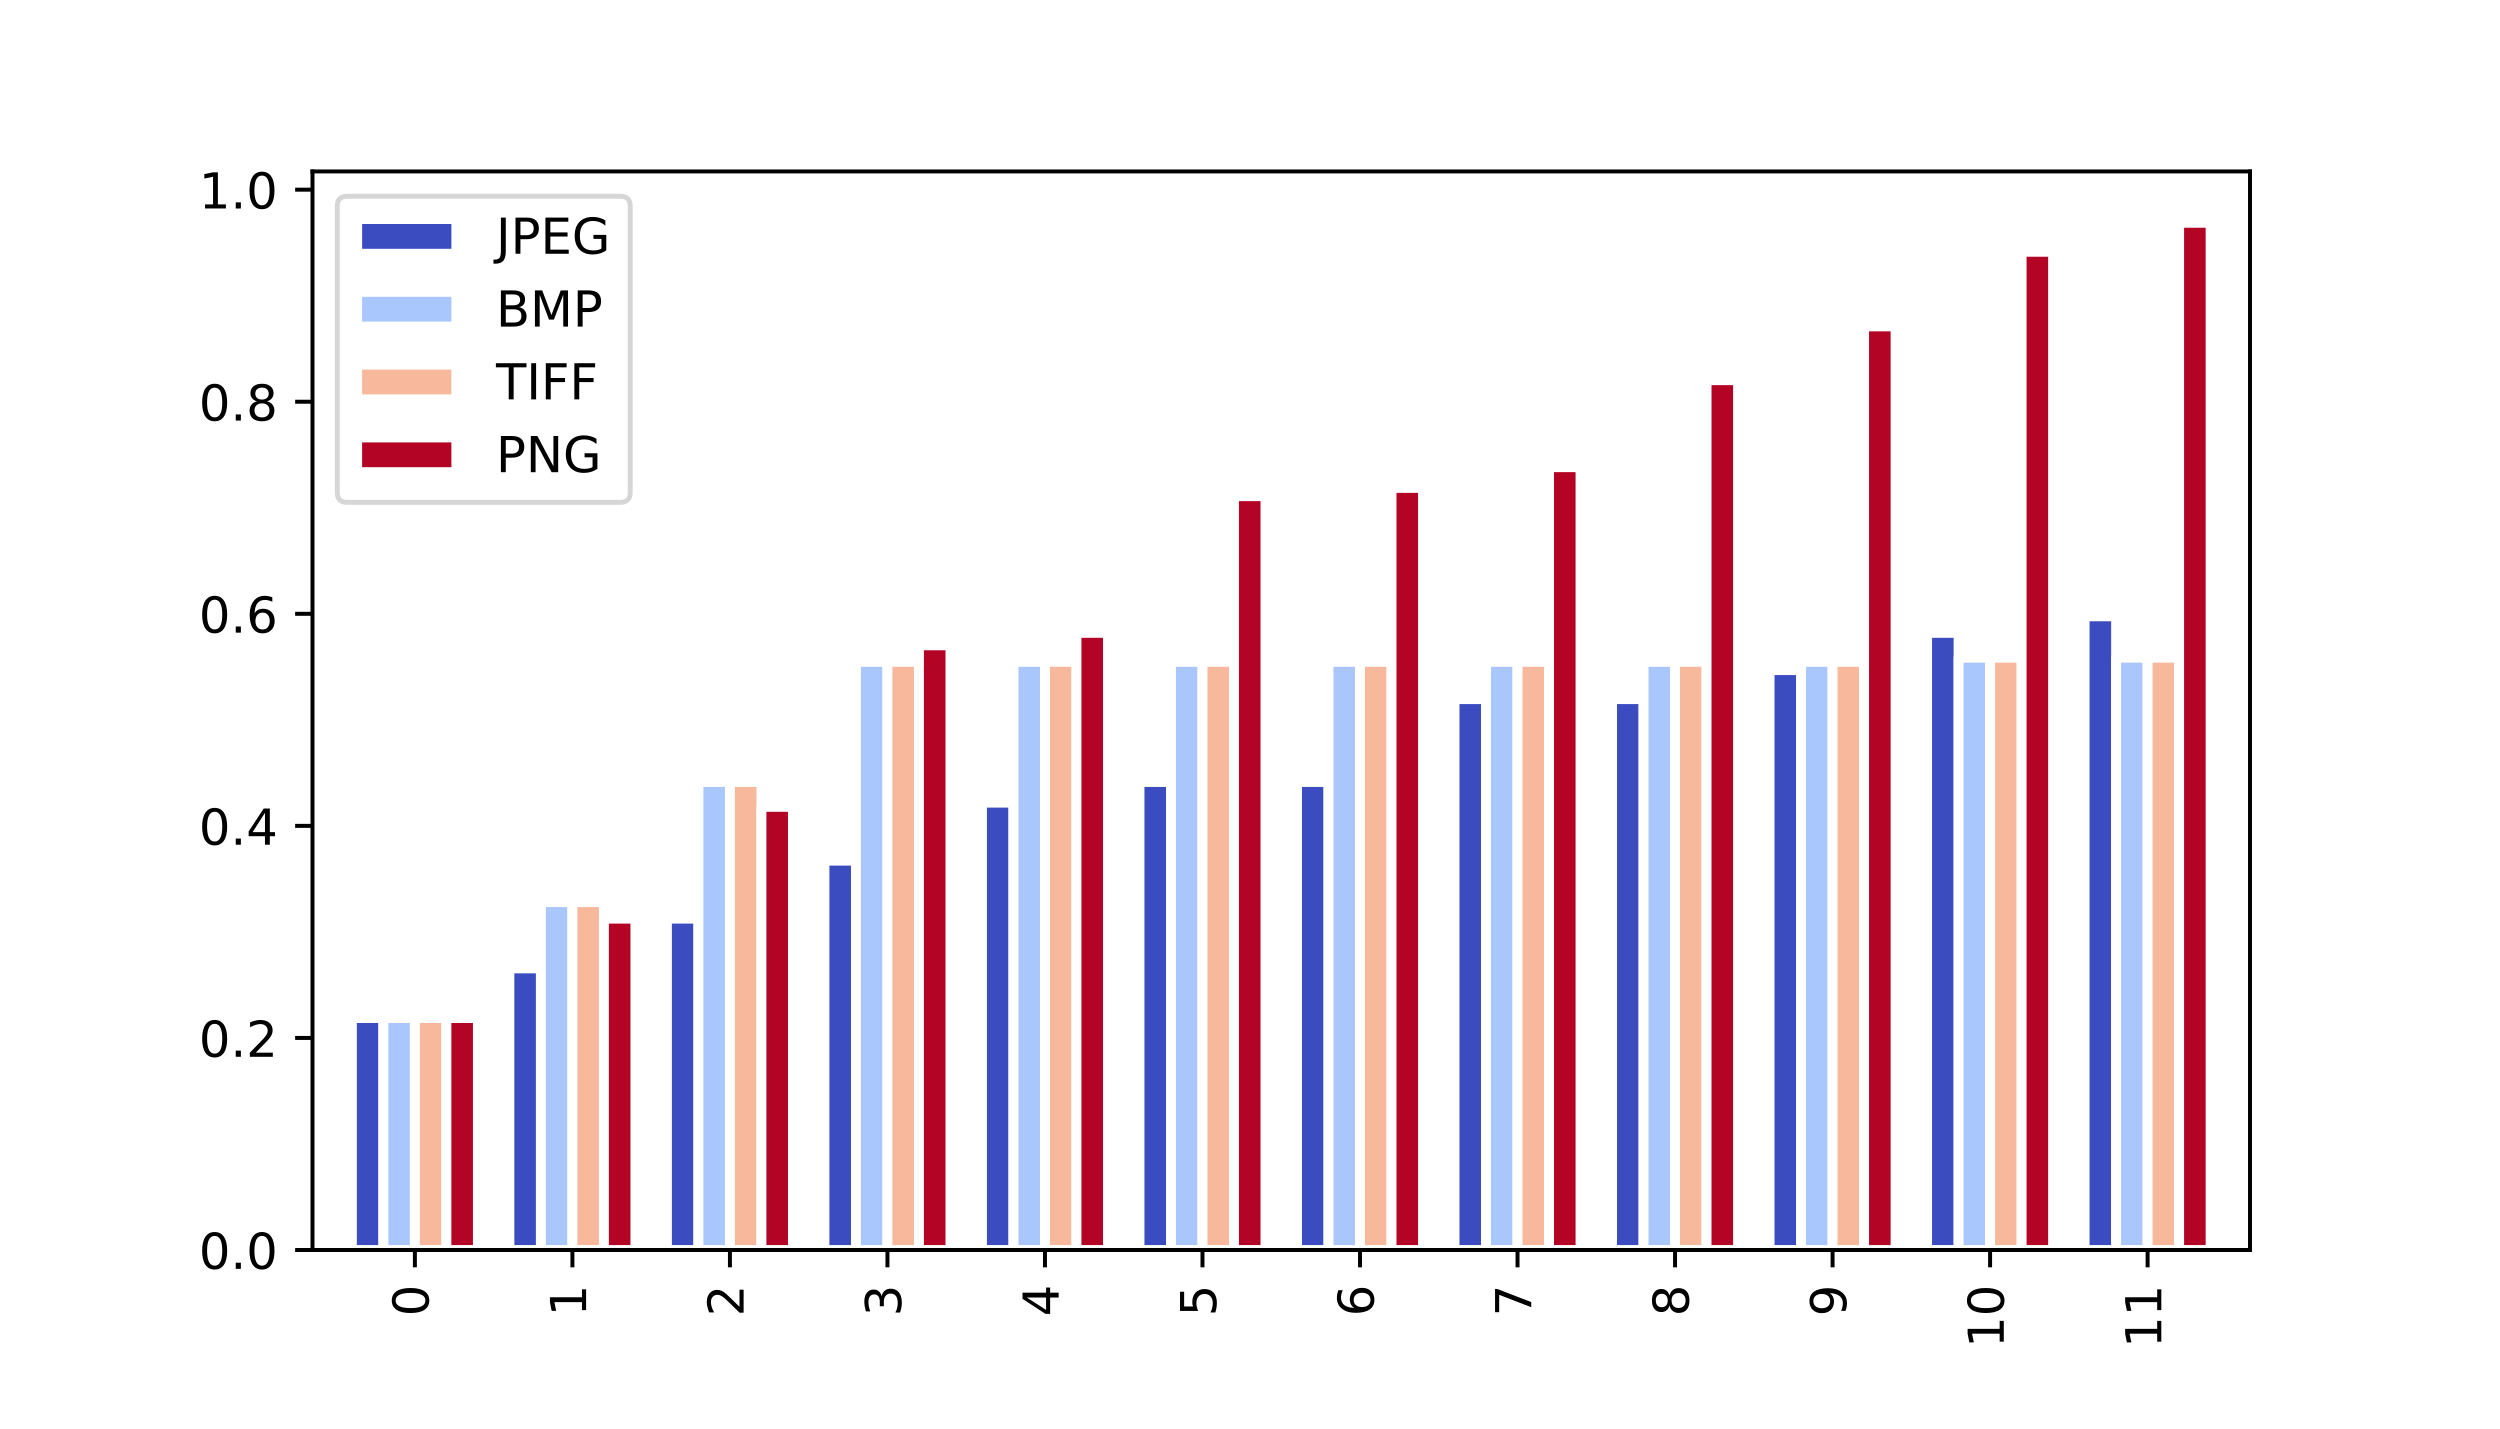 <?xml version="1.0" encoding="utf-8" standalone="no"?>
<!DOCTYPE svg PUBLIC "-//W3C//DTD SVG 1.1//EN"
  "http://www.w3.org/Graphics/SVG/1.1/DTD/svg11.dtd">
<!-- Created with matplotlib (http://matplotlib.org/) -->
<svg height="288pt" version="1.1" viewBox="0 0 504 288" width="504pt" xmlns="http://www.w3.org/2000/svg" xmlns:xlink="http://www.w3.org/1999/xlink">
 <defs>
  <style type="text/css">
*{stroke-linecap:butt;stroke-linejoin:round;}
  </style>
 </defs>
 <g id="figure_1">
  <g id="patch_1">
   <path d="M 0 288 
L 504 288 
L 504 0 
L 0 0 
z
" style="fill:#ffffff;"/>
  </g>
  <g id="axes_1">
   <g id="patch_2">
    <path d="M 63 252 
L 453.6 252 
L 453.6 34.56 
L 63 34.56 
z
" style="fill:#ffffff;"/>
   </g>
   <g id="patch_3">
    <path clip-path="url(#p60d72f5e8e)" d="M 70.939 252 
L 77.29 252 
L 77.29 205.239 
L 70.939 205.239 
z
" style="fill:#3b4cc0;stroke:#ffffff;stroke-linejoin:miter;stroke-width:2;"/>
   </g>
   <g id="patch_4">
    <path clip-path="url(#p60d72f5e8e)" d="M 102.695 252 
L 109.046 252 
L 109.046 195.218 
L 102.695 195.218 
z
" style="fill:#3b4cc0;stroke:#ffffff;stroke-linejoin:miter;stroke-width:2;"/>
   </g>
   <g id="patch_5">
    <path clip-path="url(#p60d72f5e8e)" d="M 134.451 252 
L 140.802 252 
L 140.802 185.198 
L 134.451 185.198 
z
" style="fill:#3b4cc0;stroke:#ffffff;stroke-linejoin:miter;stroke-width:2;"/>
   </g>
   <g id="patch_6">
    <path clip-path="url(#p60d72f5e8e)" d="M 166.207 252 
L 172.559 252 
L 172.559 173.508 
L 166.207 173.508 
z
" style="fill:#3b4cc0;stroke:#ffffff;stroke-linejoin:miter;stroke-width:2;"/>
   </g>
   <g id="patch_7">
    <path clip-path="url(#p60d72f5e8e)" d="M 197.963 252 
L 204.315 252 
L 204.315 161.818 
L 197.963 161.818 
z
" style="fill:#3b4cc0;stroke:#ffffff;stroke-linejoin:miter;stroke-width:2;"/>
   </g>
   <g id="patch_8">
    <path clip-path="url(#p60d72f5e8e)" d="M 229.72 252 
L 236.071 252 
L 236.071 157.642 
L 229.72 157.642 
z
" style="fill:#3b4cc0;stroke:#ffffff;stroke-linejoin:miter;stroke-width:2;"/>
   </g>
   <g id="patch_9">
    <path clip-path="url(#p60d72f5e8e)" d="M 261.476 252 
L 267.827 252 
L 267.827 157.642 
L 261.476 157.642 
z
" style="fill:#3b4cc0;stroke:#ffffff;stroke-linejoin:miter;stroke-width:2;"/>
   </g>
   <g id="patch_10">
    <path clip-path="url(#p60d72f5e8e)" d="M 293.232 252 
L 299.583 252 
L 299.583 140.942 
L 293.232 140.942 
z
" style="fill:#3b4cc0;stroke:#ffffff;stroke-linejoin:miter;stroke-width:2;"/>
   </g>
   <g id="patch_11">
    <path clip-path="url(#p60d72f5e8e)" d="M 324.988 252 
L 331.339 252 
L 331.339 140.942 
L 324.988 140.942 
z
" style="fill:#3b4cc0;stroke:#ffffff;stroke-linejoin:miter;stroke-width:2;"/>
   </g>
   <g id="patch_12">
    <path clip-path="url(#p60d72f5e8e)" d="M 356.744 252 
L 363.095 252 
L 363.095 135.097 
L 356.744 135.097 
z
" style="fill:#3b4cc0;stroke:#ffffff;stroke-linejoin:miter;stroke-width:2;"/>
   </g>
   <g id="patch_13">
    <path clip-path="url(#p60d72f5e8e)" d="M 388.5 252 
L 394.851 252 
L 394.851 127.582 
L 388.5 127.582 
z
" style="fill:#3b4cc0;stroke:#ffffff;stroke-linejoin:miter;stroke-width:2;"/>
   </g>
   <g id="patch_14">
    <path clip-path="url(#p60d72f5e8e)" d="M 420.256 252 
L 426.607 252 
L 426.607 124.241 
L 420.256 124.241 
z
" style="fill:#3b4cc0;stroke:#ffffff;stroke-linejoin:miter;stroke-width:2;"/>
   </g>
   <g id="patch_15">
    <path clip-path="url(#p60d72f5e8e)" d="M 77.29 252 
L 83.641 252 
L 83.641 205.239 
L 77.29 205.239 
z
" style="fill:#aac7fd;stroke:#ffffff;stroke-linejoin:miter;stroke-width:2;"/>
   </g>
   <g id="patch_16">
    <path clip-path="url(#p60d72f5e8e)" d="M 109.046 252 
L 115.398 252 
L 115.398 181.858 
L 109.046 181.858 
z
" style="fill:#aac7fd;stroke:#ffffff;stroke-linejoin:miter;stroke-width:2;"/>
   </g>
   <g id="patch_17">
    <path clip-path="url(#p60d72f5e8e)" d="M 140.802 252 
L 147.154 252 
L 147.154 157.642 
L 140.802 157.642 
z
" style="fill:#aac7fd;stroke:#ffffff;stroke-linejoin:miter;stroke-width:2;"/>
   </g>
   <g id="patch_18">
    <path clip-path="url(#p60d72f5e8e)" d="M 172.559 252 
L 178.91 252 
L 178.91 133.427 
L 172.559 133.427 
z
" style="fill:#aac7fd;stroke:#ffffff;stroke-linejoin:miter;stroke-width:2;"/>
   </g>
   <g id="patch_19">
    <path clip-path="url(#p60d72f5e8e)" d="M 204.315 252 
L 210.666 252 
L 210.666 133.427 
L 204.315 133.427 
z
" style="fill:#aac7fd;stroke:#ffffff;stroke-linejoin:miter;stroke-width:2;"/>
   </g>
   <g id="patch_20">
    <path clip-path="url(#p60d72f5e8e)" d="M 236.071 252 
L 242.422 252 
L 242.422 133.427 
L 236.071 133.427 
z
" style="fill:#aac7fd;stroke:#ffffff;stroke-linejoin:miter;stroke-width:2;"/>
   </g>
   <g id="patch_21">
    <path clip-path="url(#p60d72f5e8e)" d="M 267.827 252 
L 274.178 252 
L 274.178 133.427 
L 267.827 133.427 
z
" style="fill:#aac7fd;stroke:#ffffff;stroke-linejoin:miter;stroke-width:2;"/>
   </g>
   <g id="patch_22">
    <path clip-path="url(#p60d72f5e8e)" d="M 299.583 252 
L 305.934 252 
L 305.934 133.427 
L 299.583 133.427 
z
" style="fill:#aac7fd;stroke:#ffffff;stroke-linejoin:miter;stroke-width:2;"/>
   </g>
   <g id="patch_23">
    <path clip-path="url(#p60d72f5e8e)" d="M 331.339 252 
L 337.69 252 
L 337.69 133.427 
L 331.339 133.427 
z
" style="fill:#aac7fd;stroke:#ffffff;stroke-linejoin:miter;stroke-width:2;"/>
   </g>
   <g id="patch_24">
    <path clip-path="url(#p60d72f5e8e)" d="M 363.095 252 
L 369.446 252 
L 369.446 133.427 
L 363.095 133.427 
z
" style="fill:#aac7fd;stroke:#ffffff;stroke-linejoin:miter;stroke-width:2;"/>
   </g>
   <g id="patch_25">
    <path clip-path="url(#p60d72f5e8e)" d="M 394.851 252 
L 401.202 252 
L 401.202 132.592 
L 394.851 132.592 
z
" style="fill:#aac7fd;stroke:#ffffff;stroke-linejoin:miter;stroke-width:2;"/>
   </g>
   <g id="patch_26">
    <path clip-path="url(#p60d72f5e8e)" d="M 426.607 252 
L 432.959 252 
L 432.959 132.592 
L 426.607 132.592 
z
" style="fill:#aac7fd;stroke:#ffffff;stroke-linejoin:miter;stroke-width:2;"/>
   </g>
   <g id="patch_27">
    <path clip-path="url(#p60d72f5e8e)" d="M 83.641 252 
L 89.993 252 
L 89.993 205.239 
L 83.641 205.239 
z
" style="fill:#f7b89c;stroke:#ffffff;stroke-linejoin:miter;stroke-width:2;"/>
   </g>
   <g id="patch_28">
    <path clip-path="url(#p60d72f5e8e)" d="M 115.398 252 
L 121.749 252 
L 121.749 181.858 
L 115.398 181.858 
z
" style="fill:#f7b89c;stroke:#ffffff;stroke-linejoin:miter;stroke-width:2;"/>
   </g>
   <g id="patch_29">
    <path clip-path="url(#p60d72f5e8e)" d="M 147.154 252 
L 153.505 252 
L 153.505 157.642 
L 147.154 157.642 
z
" style="fill:#f7b89c;stroke:#ffffff;stroke-linejoin:miter;stroke-width:2;"/>
   </g>
   <g id="patch_30">
    <path clip-path="url(#p60d72f5e8e)" d="M 178.91 252 
L 185.261 252 
L 185.261 133.427 
L 178.91 133.427 
z
" style="fill:#f7b89c;stroke:#ffffff;stroke-linejoin:miter;stroke-width:2;"/>
   </g>
   <g id="patch_31">
    <path clip-path="url(#p60d72f5e8e)" d="M 210.666 252 
L 217.017 252 
L 217.017 133.427 
L 210.666 133.427 
z
" style="fill:#f7b89c;stroke:#ffffff;stroke-linejoin:miter;stroke-width:2;"/>
   </g>
   <g id="patch_32">
    <path clip-path="url(#p60d72f5e8e)" d="M 242.422 252 
L 248.773 252 
L 248.773 133.427 
L 242.422 133.427 
z
" style="fill:#f7b89c;stroke:#ffffff;stroke-linejoin:miter;stroke-width:2;"/>
   </g>
   <g id="patch_33">
    <path clip-path="url(#p60d72f5e8e)" d="M 274.178 252 
L 280.529 252 
L 280.529 133.427 
L 274.178 133.427 
z
" style="fill:#f7b89c;stroke:#ffffff;stroke-linejoin:miter;stroke-width:2;"/>
   </g>
   <g id="patch_34">
    <path clip-path="url(#p60d72f5e8e)" d="M 305.934 252 
L 312.285 252 
L 312.285 133.427 
L 305.934 133.427 
z
" style="fill:#f7b89c;stroke:#ffffff;stroke-linejoin:miter;stroke-width:2;"/>
   </g>
   <g id="patch_35">
    <path clip-path="url(#p60d72f5e8e)" d="M 337.69 252 
L 344.041 252 
L 344.041 133.427 
L 337.69 133.427 
z
" style="fill:#f7b89c;stroke:#ffffff;stroke-linejoin:miter;stroke-width:2;"/>
   </g>
   <g id="patch_36">
    <path clip-path="url(#p60d72f5e8e)" d="M 369.446 252 
L 375.798 252 
L 375.798 133.427 
L 369.446 133.427 
z
" style="fill:#f7b89c;stroke:#ffffff;stroke-linejoin:miter;stroke-width:2;"/>
   </g>
   <g id="patch_37">
    <path clip-path="url(#p60d72f5e8e)" d="M 401.202 252 
L 407.554 252 
L 407.554 132.592 
L 401.202 132.592 
z
" style="fill:#f7b89c;stroke:#ffffff;stroke-linejoin:miter;stroke-width:2;"/>
   </g>
   <g id="patch_38">
    <path clip-path="url(#p60d72f5e8e)" d="M 432.959 252 
L 439.31 252 
L 439.31 132.592 
L 432.959 132.592 
z
" style="fill:#f7b89c;stroke:#ffffff;stroke-linejoin:miter;stroke-width:2;"/>
   </g>
   <g id="patch_39">
    <path clip-path="url(#p60d72f5e8e)" d="M 89.993 252 
L 96.344 252 
L 96.344 205.239 
L 89.993 205.239 
z
" style="fill:#b40426;stroke:#ffffff;stroke-linejoin:miter;stroke-width:2;"/>
   </g>
   <g id="patch_40">
    <path clip-path="url(#p60d72f5e8e)" d="M 121.749 252 
L 128.1 252 
L 128.1 185.198 
L 121.749 185.198 
z
" style="fill:#b40426;stroke:#ffffff;stroke-linejoin:miter;stroke-width:2;"/>
   </g>
   <g id="patch_41">
    <path clip-path="url(#p60d72f5e8e)" d="M 153.505 252 
L 159.856 252 
L 159.856 162.653 
L 153.505 162.653 
z
" style="fill:#b40426;stroke:#ffffff;stroke-linejoin:miter;stroke-width:2;"/>
   </g>
   <g id="patch_42">
    <path clip-path="url(#p60d72f5e8e)" d="M 185.261 252 
L 191.612 252 
L 191.612 130.087 
L 185.261 130.087 
z
" style="fill:#b40426;stroke:#ffffff;stroke-linejoin:miter;stroke-width:2;"/>
   </g>
   <g id="patch_43">
    <path clip-path="url(#p60d72f5e8e)" d="M 217.017 252 
L 223.368 252 
L 223.368 127.582 
L 217.017 127.582 
z
" style="fill:#b40426;stroke:#ffffff;stroke-linejoin:miter;stroke-width:2;"/>
   </g>
   <g id="patch_44">
    <path clip-path="url(#p60d72f5e8e)" d="M 248.773 252 
L 255.124 252 
L 255.124 100.026 
L 248.773 100.026 
z
" style="fill:#b40426;stroke:#ffffff;stroke-linejoin:miter;stroke-width:2;"/>
   </g>
   <g id="patch_45">
    <path clip-path="url(#p60d72f5e8e)" d="M 280.529 252 
L 286.88 252 
L 286.88 98.356 
L 280.529 98.356 
z
" style="fill:#b40426;stroke:#ffffff;stroke-linejoin:miter;stroke-width:2;"/>
   </g>
   <g id="patch_46">
    <path clip-path="url(#p60d72f5e8e)" d="M 312.285 252 
L 318.637 252 
L 318.637 94.181 
L 312.285 94.181 
z
" style="fill:#b40426;stroke:#ffffff;stroke-linejoin:miter;stroke-width:2;"/>
   </g>
   <g id="patch_47">
    <path clip-path="url(#p60d72f5e8e)" d="M 344.041 252 
L 350.393 252 
L 350.393 76.645 
L 344.041 76.645 
z
" style="fill:#b40426;stroke:#ffffff;stroke-linejoin:miter;stroke-width:2;"/>
   </g>
   <g id="patch_48">
    <path clip-path="url(#p60d72f5e8e)" d="M 375.798 252 
L 382.149 252 
L 382.149 65.79 
L 375.798 65.79 
z
" style="fill:#b40426;stroke:#ffffff;stroke-linejoin:miter;stroke-width:2;"/>
   </g>
   <g id="patch_49">
    <path clip-path="url(#p60d72f5e8e)" d="M 407.554 252 
L 413.905 252 
L 413.905 50.759 
L 407.554 50.759 
z
" style="fill:#b40426;stroke:#ffffff;stroke-linejoin:miter;stroke-width:2;"/>
   </g>
   <g id="patch_50">
    <path clip-path="url(#p60d72f5e8e)" d="M 439.31 252 
L 445.661 252 
L 445.661 44.914 
L 439.31 44.914 
z
" style="fill:#b40426;stroke:#ffffff;stroke-linejoin:miter;stroke-width:2;"/>
   </g>
   <g id="matplotlib.axis_1">
    <g id="xtick_1">
     <g id="line2d_1">
      <defs>
       <path d="M 0 0 
L 0 3.5 
" id="me2969b5817" style="stroke:#000000;stroke-width:0.8;"/>
      </defs>
      <g>
       <use style="stroke:#000000;stroke-width:0.8;" x="83.641" xlink:href="#me2969b5817" y="252"/>
      </g>
     </g>
     <g id="text_1">
      <!-- 0 -->
      <defs>
       <path d="M 31.781 66.406 
Q 24.172 66.406 20.328 58.906 
Q 16.5 51.422 16.5 36.375 
Q 16.5 21.391 20.328 13.891 
Q 24.172 6.391 31.781 6.391 
Q 39.453 6.391 43.281 13.891 
Q 47.125 21.391 47.125 36.375 
Q 47.125 51.422 43.281 58.906 
Q 39.453 66.406 31.781 66.406 
z
M 31.781 74.219 
Q 44.047 74.219 50.516 64.516 
Q 56.984 54.828 56.984 36.375 
Q 56.984 17.969 50.516 8.266 
Q 44.047 -1.422 31.781 -1.422 
Q 19.531 -1.422 13.062 8.266 
Q 6.594 17.969 6.594 36.375 
Q 6.594 54.828 13.062 64.516 
Q 19.531 74.219 31.781 74.219 
z
" id="DejaVuSans-30"/>
      </defs>
      <g transform="translate(86.401 265.363)rotate(-90)scale(0.1 -0.1)">
       <use xlink:href="#DejaVuSans-30"/>
      </g>
     </g>
    </g>
    <g id="xtick_2">
     <g id="line2d_2">
      <g>
       <use style="stroke:#000000;stroke-width:0.8;" x="115.398" xlink:href="#me2969b5817" y="252"/>
      </g>
     </g>
     <g id="text_2">
      <!-- 1 -->
      <defs>
       <path d="M 12.406 8.297 
L 28.516 8.297 
L 28.516 63.922 
L 10.984 60.406 
L 10.984 69.391 
L 28.422 72.906 
L 38.281 72.906 
L 38.281 8.297 
L 54.391 8.297 
L 54.391 0 
L 12.406 0 
z
" id="DejaVuSans-31"/>
      </defs>
      <g transform="translate(118.157 265.363)rotate(-90)scale(0.1 -0.1)">
       <use xlink:href="#DejaVuSans-31"/>
      </g>
     </g>
    </g>
    <g id="xtick_3">
     <g id="line2d_3">
      <g>
       <use style="stroke:#000000;stroke-width:0.8;" x="147.154" xlink:href="#me2969b5817" y="252"/>
      </g>
     </g>
     <g id="text_3">
      <!-- 2 -->
      <defs>
       <path d="M 19.188 8.297 
L 53.609 8.297 
L 53.609 0 
L 7.328 0 
L 7.328 8.297 
Q 12.938 14.109 22.625 23.891 
Q 32.328 33.688 34.812 36.531 
Q 39.547 41.844 41.422 45.531 
Q 43.312 49.219 43.312 52.781 
Q 43.312 58.594 39.234 62.25 
Q 35.156 65.922 28.609 65.922 
Q 23.969 65.922 18.812 64.312 
Q 13.672 62.703 7.812 59.422 
L 7.812 69.391 
Q 13.766 71.781 18.938 73 
Q 24.125 74.219 28.422 74.219 
Q 39.75 74.219 46.484 68.547 
Q 53.219 62.891 53.219 53.422 
Q 53.219 48.922 51.531 44.891 
Q 49.859 40.875 45.406 35.406 
Q 44.188 33.984 37.641 27.219 
Q 31.109 20.453 19.188 8.297 
z
" id="DejaVuSans-32"/>
      </defs>
      <g transform="translate(149.913 265.363)rotate(-90)scale(0.1 -0.1)">
       <use xlink:href="#DejaVuSans-32"/>
      </g>
     </g>
    </g>
    <g id="xtick_4">
     <g id="line2d_4">
      <g>
       <use style="stroke:#000000;stroke-width:0.8;" x="178.91" xlink:href="#me2969b5817" y="252"/>
      </g>
     </g>
     <g id="text_4">
      <!-- 3 -->
      <defs>
       <path d="M 40.578 39.312 
Q 47.656 37.797 51.625 33 
Q 55.609 28.219 55.609 21.188 
Q 55.609 10.406 48.188 4.484 
Q 40.766 -1.422 27.094 -1.422 
Q 22.516 -1.422 17.656 -0.516 
Q 12.797 0.391 7.625 2.203 
L 7.625 11.719 
Q 11.719 9.328 16.594 8.109 
Q 21.484 6.891 26.812 6.891 
Q 36.078 6.891 40.938 10.547 
Q 45.797 14.203 45.797 21.188 
Q 45.797 27.641 41.281 31.266 
Q 36.766 34.906 28.719 34.906 
L 20.219 34.906 
L 20.219 43.016 
L 29.109 43.016 
Q 36.375 43.016 40.234 45.922 
Q 44.094 48.828 44.094 54.297 
Q 44.094 59.906 40.109 62.906 
Q 36.141 65.922 28.719 65.922 
Q 24.656 65.922 20.016 65.031 
Q 15.375 64.156 9.812 62.312 
L 9.812 71.094 
Q 15.438 72.656 20.344 73.438 
Q 25.25 74.219 29.594 74.219 
Q 40.828 74.219 47.359 69.109 
Q 53.906 64.016 53.906 55.328 
Q 53.906 49.266 50.438 45.094 
Q 46.969 40.922 40.578 39.312 
z
" id="DejaVuSans-33"/>
      </defs>
      <g transform="translate(181.669 265.363)rotate(-90)scale(0.1 -0.1)">
       <use xlink:href="#DejaVuSans-33"/>
      </g>
     </g>
    </g>
    <g id="xtick_5">
     <g id="line2d_5">
      <g>
       <use style="stroke:#000000;stroke-width:0.8;" x="210.666" xlink:href="#me2969b5817" y="252"/>
      </g>
     </g>
     <g id="text_5">
      <!-- 4 -->
      <defs>
       <path d="M 37.797 64.312 
L 12.891 25.391 
L 37.797 25.391 
z
M 35.203 72.906 
L 47.609 72.906 
L 47.609 25.391 
L 58.016 25.391 
L 58.016 17.188 
L 47.609 17.188 
L 47.609 0 
L 37.797 0 
L 37.797 17.188 
L 4.891 17.188 
L 4.891 26.703 
z
" id="DejaVuSans-34"/>
      </defs>
      <g transform="translate(213.425 265.363)rotate(-90)scale(0.1 -0.1)">
       <use xlink:href="#DejaVuSans-34"/>
      </g>
     </g>
    </g>
    <g id="xtick_6">
     <g id="line2d_6">
      <g>
       <use style="stroke:#000000;stroke-width:0.8;" x="242.422" xlink:href="#me2969b5817" y="252"/>
      </g>
     </g>
     <g id="text_6">
      <!-- 5 -->
      <defs>
       <path d="M 10.797 72.906 
L 49.516 72.906 
L 49.516 64.594 
L 19.828 64.594 
L 19.828 46.734 
Q 21.969 47.469 24.109 47.828 
Q 26.266 48.188 28.422 48.188 
Q 40.625 48.188 47.75 41.5 
Q 54.891 34.812 54.891 23.391 
Q 54.891 11.625 47.562 5.094 
Q 40.234 -1.422 26.906 -1.422 
Q 22.312 -1.422 17.547 -0.641 
Q 12.797 0.141 7.719 1.703 
L 7.719 11.625 
Q 12.109 9.234 16.797 8.062 
Q 21.484 6.891 26.703 6.891 
Q 35.156 6.891 40.078 11.328 
Q 45.016 15.766 45.016 23.391 
Q 45.016 31 40.078 35.438 
Q 35.156 39.891 26.703 39.891 
Q 22.75 39.891 18.812 39.016 
Q 14.891 38.141 10.797 36.281 
z
" id="DejaVuSans-35"/>
      </defs>
      <g transform="translate(245.181 265.363)rotate(-90)scale(0.1 -0.1)">
       <use xlink:href="#DejaVuSans-35"/>
      </g>
     </g>
    </g>
    <g id="xtick_7">
     <g id="line2d_7">
      <g>
       <use style="stroke:#000000;stroke-width:0.8;" x="274.178" xlink:href="#me2969b5817" y="252"/>
      </g>
     </g>
     <g id="text_7">
      <!-- 6 -->
      <defs>
       <path d="M 33.016 40.375 
Q 26.375 40.375 22.484 35.828 
Q 18.609 31.297 18.609 23.391 
Q 18.609 15.531 22.484 10.953 
Q 26.375 6.391 33.016 6.391 
Q 39.656 6.391 43.531 10.953 
Q 47.406 15.531 47.406 23.391 
Q 47.406 31.297 43.531 35.828 
Q 39.656 40.375 33.016 40.375 
z
M 52.594 71.297 
L 52.594 62.312 
Q 48.875 64.062 45.094 64.984 
Q 41.312 65.922 37.594 65.922 
Q 27.828 65.922 22.672 59.328 
Q 17.531 52.734 16.797 39.406 
Q 19.672 43.656 24.016 45.922 
Q 28.375 48.188 33.594 48.188 
Q 44.578 48.188 50.953 41.516 
Q 57.328 34.859 57.328 23.391 
Q 57.328 12.156 50.688 5.359 
Q 44.047 -1.422 33.016 -1.422 
Q 20.359 -1.422 13.672 8.266 
Q 6.984 17.969 6.984 36.375 
Q 6.984 53.656 15.188 63.938 
Q 23.391 74.219 37.203 74.219 
Q 40.922 74.219 44.703 73.484 
Q 48.484 72.75 52.594 71.297 
z
" id="DejaVuSans-36"/>
      </defs>
      <g transform="translate(276.937 265.363)rotate(-90)scale(0.1 -0.1)">
       <use xlink:href="#DejaVuSans-36"/>
      </g>
     </g>
    </g>
    <g id="xtick_8">
     <g id="line2d_8">
      <g>
       <use style="stroke:#000000;stroke-width:0.8;" x="305.934" xlink:href="#me2969b5817" y="252"/>
      </g>
     </g>
     <g id="text_8">
      <!-- 7 -->
      <defs>
       <path d="M 8.203 72.906 
L 55.078 72.906 
L 55.078 68.703 
L 28.609 0 
L 18.312 0 
L 43.219 64.594 
L 8.203 64.594 
z
" id="DejaVuSans-37"/>
      </defs>
      <g transform="translate(308.694 265.363)rotate(-90)scale(0.1 -0.1)">
       <use xlink:href="#DejaVuSans-37"/>
      </g>
     </g>
    </g>
    <g id="xtick_9">
     <g id="line2d_9">
      <g>
       <use style="stroke:#000000;stroke-width:0.8;" x="337.69" xlink:href="#me2969b5817" y="252"/>
      </g>
     </g>
     <g id="text_9">
      <!-- 8 -->
      <defs>
       <path d="M 31.781 34.625 
Q 24.75 34.625 20.719 30.859 
Q 16.703 27.094 16.703 20.516 
Q 16.703 13.922 20.719 10.156 
Q 24.75 6.391 31.781 6.391 
Q 38.812 6.391 42.859 10.172 
Q 46.922 13.969 46.922 20.516 
Q 46.922 27.094 42.891 30.859 
Q 38.875 34.625 31.781 34.625 
z
M 21.922 38.812 
Q 15.578 40.375 12.031 44.719 
Q 8.5 49.078 8.5 55.328 
Q 8.5 64.062 14.719 69.141 
Q 20.953 74.219 31.781 74.219 
Q 42.672 74.219 48.875 69.141 
Q 55.078 64.062 55.078 55.328 
Q 55.078 49.078 51.531 44.719 
Q 48 40.375 41.703 38.812 
Q 48.828 37.156 52.797 32.312 
Q 56.781 27.484 56.781 20.516 
Q 56.781 9.906 50.312 4.234 
Q 43.844 -1.422 31.781 -1.422 
Q 19.734 -1.422 13.25 4.234 
Q 6.781 9.906 6.781 20.516 
Q 6.781 27.484 10.781 32.312 
Q 14.797 37.156 21.922 38.812 
z
M 18.312 54.391 
Q 18.312 48.734 21.844 45.562 
Q 25.391 42.391 31.781 42.391 
Q 38.141 42.391 41.719 45.562 
Q 45.312 48.734 45.312 54.391 
Q 45.312 60.062 41.719 63.234 
Q 38.141 66.406 31.781 66.406 
Q 25.391 66.406 21.844 63.234 
Q 18.312 60.062 18.312 54.391 
z
" id="DejaVuSans-38"/>
      </defs>
      <g transform="translate(340.45 265.363)rotate(-90)scale(0.1 -0.1)">
       <use xlink:href="#DejaVuSans-38"/>
      </g>
     </g>
    </g>
    <g id="xtick_10">
     <g id="line2d_10">
      <g>
       <use style="stroke:#000000;stroke-width:0.8;" x="369.446" xlink:href="#me2969b5817" y="252"/>
      </g>
     </g>
     <g id="text_10">
      <!-- 9 -->
      <defs>
       <path d="M 10.984 1.516 
L 10.984 10.5 
Q 14.703 8.734 18.5 7.812 
Q 22.312 6.891 25.984 6.891 
Q 35.75 6.891 40.891 13.453 
Q 46.047 20.016 46.781 33.406 
Q 43.953 29.203 39.594 26.953 
Q 35.25 24.703 29.984 24.703 
Q 19.047 24.703 12.672 31.312 
Q 6.297 37.938 6.297 49.422 
Q 6.297 60.641 12.938 67.422 
Q 19.578 74.219 30.609 74.219 
Q 43.266 74.219 49.922 64.516 
Q 56.594 54.828 56.594 36.375 
Q 56.594 19.141 48.406 8.859 
Q 40.234 -1.422 26.422 -1.422 
Q 22.703 -1.422 18.891 -0.688 
Q 15.094 0.047 10.984 1.516 
z
M 30.609 32.422 
Q 37.25 32.422 41.125 36.953 
Q 45.016 41.5 45.016 49.422 
Q 45.016 57.281 41.125 61.844 
Q 37.25 66.406 30.609 66.406 
Q 23.969 66.406 20.094 61.844 
Q 16.219 57.281 16.219 49.422 
Q 16.219 41.5 20.094 36.953 
Q 23.969 32.422 30.609 32.422 
z
" id="DejaVuSans-39"/>
      </defs>
      <g transform="translate(372.206 265.363)rotate(-90)scale(0.1 -0.1)">
       <use xlink:href="#DejaVuSans-39"/>
      </g>
     </g>
    </g>
    <g id="xtick_11">
     <g id="line2d_11">
      <g>
       <use style="stroke:#000000;stroke-width:0.8;" x="401.202" xlink:href="#me2969b5817" y="252"/>
      </g>
     </g>
     <g id="text_11">
      <!-- 10 -->
      <g transform="translate(403.962 271.725)rotate(-90)scale(0.1 -0.1)">
       <use xlink:href="#DejaVuSans-31"/>
       <use x="63.623" xlink:href="#DejaVuSans-30"/>
      </g>
     </g>
    </g>
    <g id="xtick_12">
     <g id="line2d_12">
      <g>
       <use style="stroke:#000000;stroke-width:0.8;" x="432.959" xlink:href="#me2969b5817" y="252"/>
      </g>
     </g>
     <g id="text_12">
      <!-- 11 -->
      <g transform="translate(435.718 271.725)rotate(-90)scale(0.1 -0.1)">
       <use xlink:href="#DejaVuSans-31"/>
       <use x="63.623" xlink:href="#DejaVuSans-31"/>
      </g>
     </g>
    </g>
   </g>
   <g id="matplotlib.axis_2">
    <g id="ytick_1">
     <g id="line2d_13">
      <defs>
       <path d="M 0 0 
L -3.5 0 
" id="m266e515e7d" style="stroke:#000000;stroke-width:0.8;"/>
      </defs>
      <g>
       <use style="stroke:#000000;stroke-width:0.8;" x="63" xlink:href="#m266e515e7d" y="252"/>
      </g>
     </g>
     <g id="text_13">
      <!-- 0.0 -->
      <defs>
       <path d="M 10.688 12.406 
L 21 12.406 
L 21 0 
L 10.688 0 
z
" id="DejaVuSans-2e"/>
      </defs>
      <g transform="translate(40.097 255.799)scale(0.1 -0.1)">
       <use xlink:href="#DejaVuSans-30"/>
       <use x="63.623" xlink:href="#DejaVuSans-2e"/>
       <use x="95.41" xlink:href="#DejaVuSans-30"/>
      </g>
     </g>
    </g>
    <g id="ytick_2">
     <g id="line2d_14">
      <g>
       <use style="stroke:#000000;stroke-width:0.8;" x="63" xlink:href="#m266e515e7d" y="209.247"/>
      </g>
     </g>
     <g id="text_14">
      <!-- 0.2 -->
      <g transform="translate(40.097 213.046)scale(0.1 -0.1)">
       <use xlink:href="#DejaVuSans-30"/>
       <use x="63.623" xlink:href="#DejaVuSans-2e"/>
       <use x="95.41" xlink:href="#DejaVuSans-32"/>
      </g>
     </g>
    </g>
    <g id="ytick_3">
     <g id="line2d_15">
      <g>
       <use style="stroke:#000000;stroke-width:0.8;" x="63" xlink:href="#m266e515e7d" y="166.494"/>
      </g>
     </g>
     <g id="text_15">
      <!-- 0.4 -->
      <g transform="translate(40.097 170.293)scale(0.1 -0.1)">
       <use xlink:href="#DejaVuSans-30"/>
       <use x="63.623" xlink:href="#DejaVuSans-2e"/>
       <use x="95.41" xlink:href="#DejaVuSans-34"/>
      </g>
     </g>
    </g>
    <g id="ytick_4">
     <g id="line2d_16">
      <g>
       <use style="stroke:#000000;stroke-width:0.8;" x="63" xlink:href="#m266e515e7d" y="123.74"/>
      </g>
     </g>
     <g id="text_16">
      <!-- 0.6 -->
      <g transform="translate(40.097 127.54)scale(0.1 -0.1)">
       <use xlink:href="#DejaVuSans-30"/>
       <use x="63.623" xlink:href="#DejaVuSans-2e"/>
       <use x="95.41" xlink:href="#DejaVuSans-36"/>
      </g>
     </g>
    </g>
    <g id="ytick_5">
     <g id="line2d_17">
      <g>
       <use style="stroke:#000000;stroke-width:0.8;" x="63" xlink:href="#m266e515e7d" y="80.987"/>
      </g>
     </g>
     <g id="text_17">
      <!-- 0.8 -->
      <g transform="translate(40.097 84.787)scale(0.1 -0.1)">
       <use xlink:href="#DejaVuSans-30"/>
       <use x="63.623" xlink:href="#DejaVuSans-2e"/>
       <use x="95.41" xlink:href="#DejaVuSans-38"/>
      </g>
     </g>
    </g>
    <g id="ytick_6">
     <g id="line2d_18">
      <g>
       <use style="stroke:#000000;stroke-width:0.8;" x="63" xlink:href="#m266e515e7d" y="38.234"/>
      </g>
     </g>
     <g id="text_18">
      <!-- 1.0 -->
      <g transform="translate(40.097 42.033)scale(0.1 -0.1)">
       <use xlink:href="#DejaVuSans-31"/>
       <use x="63.623" xlink:href="#DejaVuSans-2e"/>
       <use x="95.41" xlink:href="#DejaVuSans-30"/>
      </g>
     </g>
    </g>
   </g>
   <g id="patch_51">
    <path d="M 63 252 
L 63 34.56 
" style="fill:none;stroke:#000000;stroke-linecap:square;stroke-linejoin:miter;stroke-width:0.8;"/>
   </g>
   <g id="patch_52">
    <path d="M 453.6 252 
L 453.6 34.56 
" style="fill:none;stroke:#000000;stroke-linecap:square;stroke-linejoin:miter;stroke-width:0.8;"/>
   </g>
   <g id="patch_53">
    <path d="M 63 252 
L 453.6 252 
" style="fill:none;stroke:#000000;stroke-linecap:square;stroke-linejoin:miter;stroke-width:0.8;"/>
   </g>
   <g id="patch_54">
    <path d="M 63 34.56 
L 453.6 34.56 
" style="fill:none;stroke:#000000;stroke-linecap:square;stroke-linejoin:miter;stroke-width:0.8;"/>
   </g>
   <g id="legend_1">
    <g id="patch_55">
     <path d="M 70 101.272 
L 125.047 101.272 
Q 127.047 101.272 127.047 99.272 
L 127.047 41.56 
Q 127.047 39.56 125.047 39.56 
L 70 39.56 
Q 68 39.56 68 41.56 
L 68 99.272 
Q 68 101.272 70 101.272 
z
" style="fill:#ffffff;opacity:0.8;stroke:#cccccc;stroke-linejoin:miter;"/>
    </g>
    <g id="patch_56">
     <path d="M 72 51.158 
L 92 51.158 
L 92 44.158 
L 72 44.158 
z
" style="fill:#3b4cc0;stroke:#ffffff;stroke-linejoin:miter;stroke-width:2;"/>
    </g>
    <g id="text_19">
     <!-- JPEG -->
     <defs>
      <path d="M 9.812 72.906 
L 19.672 72.906 
L 19.672 5.078 
Q 19.672 -8.109 14.672 -14.062 
Q 9.672 -20.016 -1.422 -20.016 
L -5.172 -20.016 
L -5.172 -11.719 
L -2.094 -11.719 
Q 4.438 -11.719 7.125 -8.047 
Q 9.812 -4.391 9.812 5.078 
z
" id="DejaVuSans-4a"/>
      <path d="M 19.672 64.797 
L 19.672 37.406 
L 32.078 37.406 
Q 38.969 37.406 42.719 40.969 
Q 46.484 44.531 46.484 51.125 
Q 46.484 57.672 42.719 61.234 
Q 38.969 64.797 32.078 64.797 
z
M 9.812 72.906 
L 32.078 72.906 
Q 44.344 72.906 50.609 67.359 
Q 56.891 61.812 56.891 51.125 
Q 56.891 40.328 50.609 34.812 
Q 44.344 29.297 32.078 29.297 
L 19.672 29.297 
L 19.672 0 
L 9.812 0 
z
" id="DejaVuSans-50"/>
      <path d="M 9.812 72.906 
L 55.906 72.906 
L 55.906 64.594 
L 19.672 64.594 
L 19.672 43.016 
L 54.391 43.016 
L 54.391 34.719 
L 19.672 34.719 
L 19.672 8.297 
L 56.781 8.297 
L 56.781 0 
L 9.812 0 
z
" id="DejaVuSans-45"/>
      <path d="M 59.516 10.406 
L 59.516 29.984 
L 43.406 29.984 
L 43.406 38.094 
L 69.281 38.094 
L 69.281 6.781 
Q 63.578 2.734 56.688 0.656 
Q 49.812 -1.422 42 -1.422 
Q 24.906 -1.422 15.25 8.562 
Q 5.609 18.562 5.609 36.375 
Q 5.609 54.25 15.25 64.234 
Q 24.906 74.219 42 74.219 
Q 49.125 74.219 55.547 72.453 
Q 61.969 70.703 67.391 67.281 
L 67.391 56.781 
Q 61.922 61.422 55.766 63.766 
Q 49.609 66.109 42.828 66.109 
Q 29.438 66.109 22.719 58.641 
Q 16.016 51.172 16.016 36.375 
Q 16.016 21.625 22.719 14.156 
Q 29.438 6.688 42.828 6.688 
Q 48.047 6.688 52.141 7.594 
Q 56.25 8.5 59.516 10.406 
z
" id="DejaVuSans-47"/>
     </defs>
     <g transform="translate(100 51.158)scale(0.1 -0.1)">
      <use xlink:href="#DejaVuSans-4a"/>
      <use x="29.492" xlink:href="#DejaVuSans-50"/>
      <use x="89.795" xlink:href="#DejaVuSans-45"/>
      <use x="152.979" xlink:href="#DejaVuSans-47"/>
     </g>
    </g>
    <g id="patch_57">
     <path d="M 72 65.837 
L 92 65.837 
L 92 58.837 
L 72 58.837 
z
" style="fill:#aac7fd;stroke:#ffffff;stroke-linejoin:miter;stroke-width:2;"/>
    </g>
    <g id="text_20">
     <!-- BMP -->
     <defs>
      <path d="M 19.672 34.812 
L 19.672 8.109 
L 35.5 8.109 
Q 43.453 8.109 47.281 11.406 
Q 51.125 14.703 51.125 21.484 
Q 51.125 28.328 47.281 31.562 
Q 43.453 34.812 35.5 34.812 
z
M 19.672 64.797 
L 19.672 42.828 
L 34.281 42.828 
Q 41.5 42.828 45.031 45.531 
Q 48.578 48.25 48.578 53.812 
Q 48.578 59.328 45.031 62.062 
Q 41.5 64.797 34.281 64.797 
z
M 9.812 72.906 
L 35.016 72.906 
Q 46.297 72.906 52.391 68.219 
Q 58.5 63.531 58.5 54.891 
Q 58.5 48.188 55.375 44.234 
Q 52.25 40.281 46.188 39.312 
Q 53.469 37.75 57.5 32.781 
Q 61.531 27.828 61.531 20.406 
Q 61.531 10.641 54.891 5.312 
Q 48.25 0 35.984 0 
L 9.812 0 
z
" id="DejaVuSans-42"/>
      <path d="M 9.812 72.906 
L 24.516 72.906 
L 43.109 23.297 
L 61.812 72.906 
L 76.516 72.906 
L 76.516 0 
L 66.891 0 
L 66.891 64.016 
L 48.094 14.016 
L 38.188 14.016 
L 19.391 64.016 
L 19.391 0 
L 9.812 0 
z
" id="DejaVuSans-4d"/>
     </defs>
     <g transform="translate(100 65.837)scale(0.1 -0.1)">
      <use xlink:href="#DejaVuSans-42"/>
      <use x="68.604" xlink:href="#DejaVuSans-4d"/>
      <use x="154.883" xlink:href="#DejaVuSans-50"/>
     </g>
    </g>
    <g id="patch_58">
     <path d="M 72 80.515 
L 92 80.515 
L 92 73.515 
L 72 73.515 
z
" style="fill:#f7b89c;stroke:#ffffff;stroke-linejoin:miter;stroke-width:2;"/>
    </g>
    <g id="text_21">
     <!-- TIFF -->
     <defs>
      <path d="M -0.297 72.906 
L 61.375 72.906 
L 61.375 64.594 
L 35.5 64.594 
L 35.5 0 
L 25.594 0 
L 25.594 64.594 
L -0.297 64.594 
z
" id="DejaVuSans-54"/>
      <path d="M 9.812 72.906 
L 19.672 72.906 
L 19.672 0 
L 9.812 0 
z
" id="DejaVuSans-49"/>
      <path d="M 9.812 72.906 
L 51.703 72.906 
L 51.703 64.594 
L 19.672 64.594 
L 19.672 43.109 
L 48.578 43.109 
L 48.578 34.812 
L 19.672 34.812 
L 19.672 0 
L 9.812 0 
z
" id="DejaVuSans-46"/>
     </defs>
     <g transform="translate(100 80.515)scale(0.1 -0.1)">
      <use xlink:href="#DejaVuSans-54"/>
      <use x="61.084" xlink:href="#DejaVuSans-49"/>
      <use x="90.576" xlink:href="#DejaVuSans-46"/>
      <use x="148.096" xlink:href="#DejaVuSans-46"/>
     </g>
    </g>
    <g id="patch_59">
     <path d="M 72 95.193 
L 92 95.193 
L 92 88.193 
L 72 88.193 
z
" style="fill:#b40426;stroke:#ffffff;stroke-linejoin:miter;stroke-width:2;"/>
    </g>
    <g id="text_22">
     <!-- PNG -->
     <defs>
      <path d="M 9.812 72.906 
L 23.094 72.906 
L 55.422 11.922 
L 55.422 72.906 
L 64.984 72.906 
L 64.984 0 
L 51.703 0 
L 19.391 60.984 
L 19.391 0 
L 9.812 0 
z
" id="DejaVuSans-4e"/>
     </defs>
     <g transform="translate(100 95.193)scale(0.1 -0.1)">
      <use xlink:href="#DejaVuSans-50"/>
      <use x="60.303" xlink:href="#DejaVuSans-4e"/>
      <use x="135.107" xlink:href="#DejaVuSans-47"/>
     </g>
    </g>
   </g>
  </g>
 </g>
 <defs>
  <clipPath id="p60d72f5e8e">
   <rect height="217.44" width="390.6" x="63" y="34.56"/>
  </clipPath>
 </defs>
</svg>
